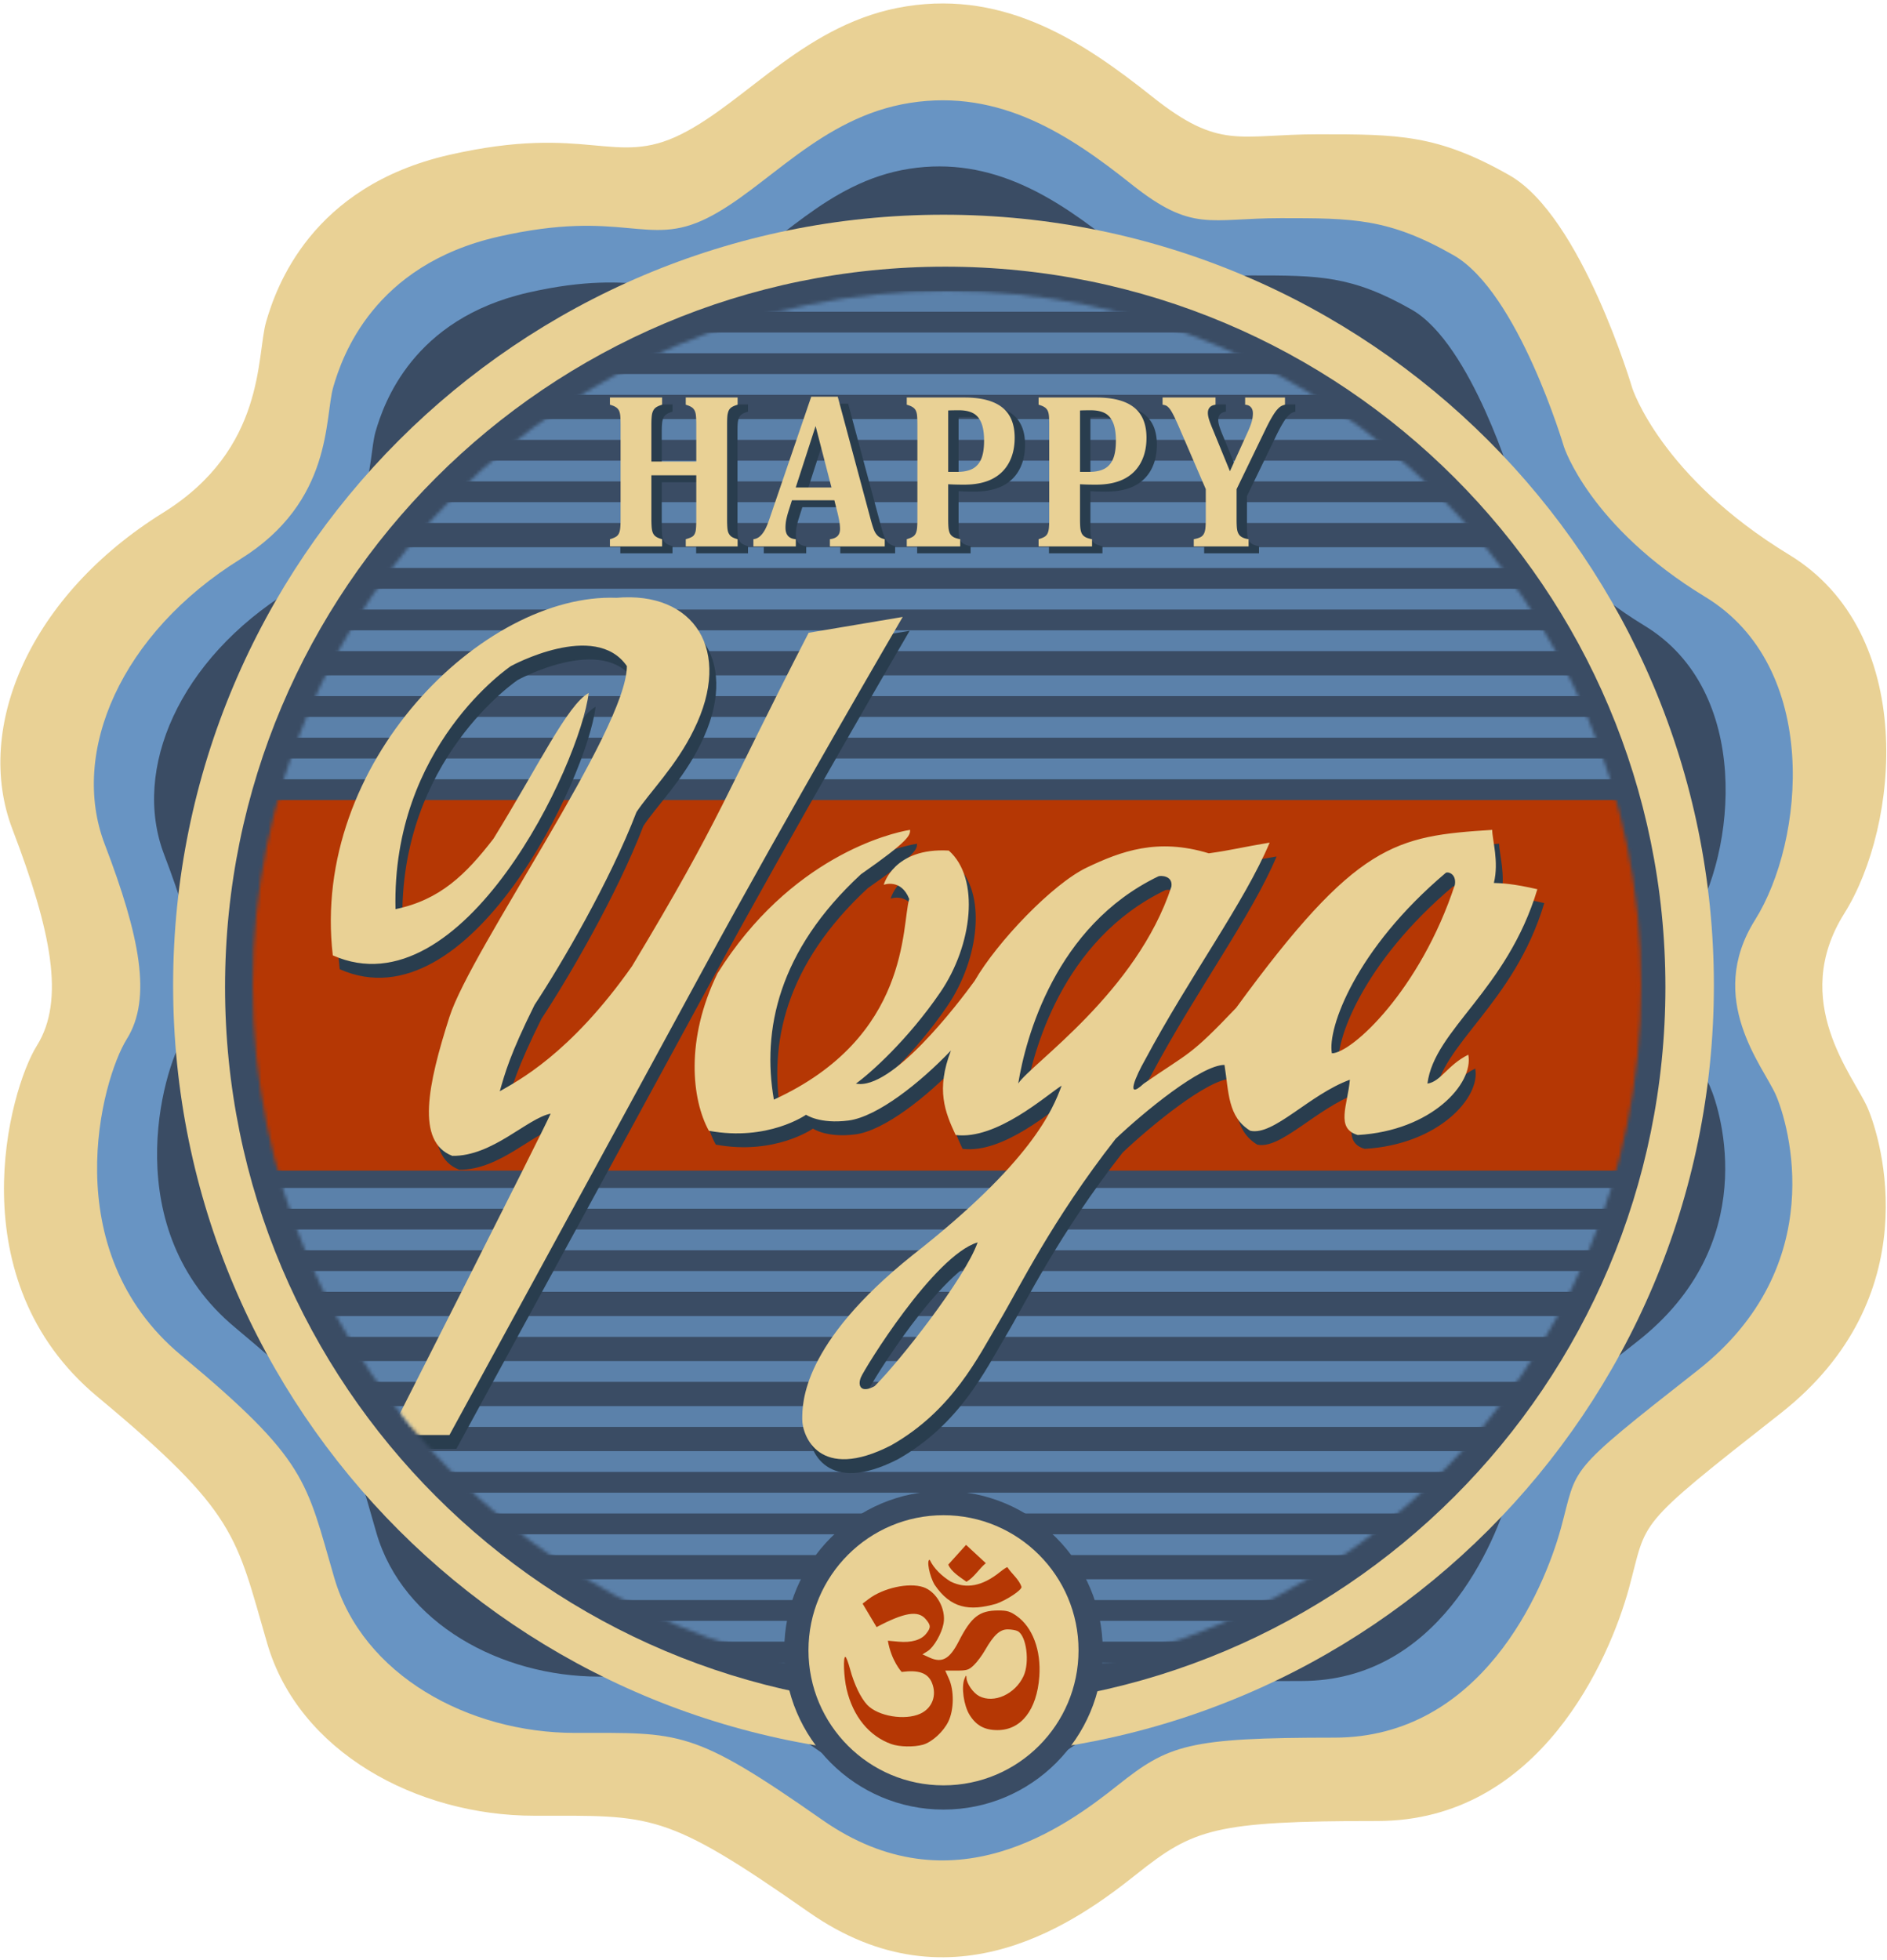 <svg xmlns="http://www.w3.org/2000/svg" xmlns:xlink="http://www.w3.org/1999/xlink" width="545" height="566"><defs><path id="a" d="M229.5 437C340.233 437 430 347.233 430 236.5S340.233 36 229.5 36 29 125.767 29 236.5 118.767 437 229.5 437Z"/></defs><g fill="none" fill-rule="evenodd"><path fill="#6894C3" d="M203.686 61.293c17.438-8.697 32.9-29.44 59.135-33.55 26.235-4.11 46.53 9.472 64.363 23.664 17.834 14.191 22.637 9.886 43.579 9.886s31.238 0 50.135 10.752c18.898 10.752 32.192 55.795 32.192 55.795s7.48 23.203 41.14 43.668 28.908 70.98 14.454 94.012c-14.455 23.032 2.397 42.508 6.067 50.88 3.67 8.373 16.064 49.679-22.798 80.175-38.863 30.497-34.735 27.55-39.753 45.88-5.017 18.33-23.259 60.96-65.937 60.96s-48.245 2.091-63.068 13.872c-14.823 11.78-48.1 36.564-86.005 10.039-37.905-26.525-41.104-25.288-71.973-25.288-30.87 0-61.772-16.755-70.042-45.169-8.27-28.414-7.786-34.12-44.542-64.694-36.756-30.575-23.215-80.21-15.824-92.04 7.39-11.833 3.798-29.902-6.438-56.695s4.774-61.384 39.497-82.946c27.021-16.78 24.447-41.168 27.021-50.05 2.575-8.88 11.681-35.477 48.026-43.755 36.345-8.279 43.332 3.301 60.77-5.396Zm6.817 21.987c15.71-7.835 29.64-26.522 53.273-30.224 23.633-3.703 41.916 8.533 57.982 21.317 16.065 12.785 20.392 8.907 39.258 8.907 18.866 0 28.141 0 45.165 9.686s29 50.264 29 50.264 6.738 20.902 37.061 39.338 26.043 63.943 13.021 84.692c-13.02 20.749 2.16 38.293 5.466 45.836 3.307 7.542 14.472 44.753-20.538 72.226-35.01 27.474-31.29 24.82-35.811 41.332-4.52 16.513-20.953 54.915-59.4 54.915s-43.463 1.885-56.816 12.497c-13.354 10.613-43.332 32.94-77.479 9.044-34.147-23.895-37.028-22.78-64.837-22.78-27.81 0-55.649-15.095-63.098-40.692-7.45-25.596-7.014-30.736-40.126-58.28-33.112-27.544-20.913-72.257-14.256-82.916 6.658-10.659 3.422-26.937-5.8-51.073-9.22-24.137 4.301-55.299 35.582-74.724 24.343-15.116 22.023-37.086 24.343-45.086 2.319-8.001 10.523-31.96 43.264-39.419 32.741-7.457 39.036 2.975 54.746-4.86Z"/><path fill="#E9D195" d="M196.703 38.773c19.21-9.58 36.242-32.43 65.14-36.957 28.9-4.527 51.255 10.434 70.9 26.067 19.644 15.633 24.935 10.89 48.003 10.89s34.41 0 55.227 11.844c20.816 11.844 35.46 61.461 35.46 61.461s8.239 25.559 45.317 48.102c37.078 22.543 31.844 78.187 15.922 103.558-15.922 25.371 2.64 46.824 6.683 56.047 4.043 9.223 17.696 54.723-25.113 88.317-42.808 33.593-38.262 30.347-43.789 50.539-5.527 20.191-25.621 67.148-72.633 67.148-47.011 0-53.144 2.305-69.472 15.281-16.328 12.977-52.985 40.278-94.739 11.059-41.754-29.219-45.277-27.856-79.28-27.856-34.005 0-68.046-18.457-77.155-49.755-9.11-31.3-8.576-37.584-49.065-71.264-40.488-33.68-25.572-88.354-17.431-101.387 8.14-13.033 4.183-32.937-7.092-62.451-11.275-29.514 5.26-67.617 43.508-91.37 29.765-18.483 26.93-45.347 29.765-55.13 2.836-9.783 12.868-39.08 52.903-48.2 40.035-9.118 47.732 3.638 66.941-5.943Zm7.51 24.22c17.304-8.63 32.649-29.215 58.682-33.294 26.034-4.078 46.173 9.4 63.87 23.483 17.697 14.083 22.463 9.81 43.245 9.81 20.78 0 30.998 0 49.751 10.67 18.753 10.67 31.945 55.368 31.945 55.368s7.422 23.025 40.824 43.333 28.687 70.436 14.343 93.292c-14.343 22.855 2.38 42.182 6.021 50.49 3.643 8.308 15.941 49.297-22.623 79.56-38.565 30.264-34.469 27.34-39.448 45.53-4.98 18.189-23.081 60.49-65.432 60.49s-47.876 2.077-62.585 13.767c-14.71 11.69-47.732 36.284-85.346 9.962-37.615-26.322-40.789-25.094-71.421-25.094-30.633 0-61.3-16.627-69.506-44.823-8.206-28.196-7.726-33.858-44.2-64.198-36.474-30.341-23.037-79.595-15.703-91.336 7.333-11.74 3.768-29.672-6.39-56.26-10.157-26.587 4.739-60.913 39.195-82.31 26.815-16.652 24.26-40.852 26.815-49.665 2.555-8.814 11.592-35.206 47.658-43.421 36.066-8.215 43 3.276 60.304-5.354Z"/><g transform="translate(44 48)"><path fill="#3A4C64" d="M164.329 31.53C180.336 23.546 194.53 4.505 218.61.733c24.082-3.773 42.711 8.694 59.081 21.721 16.37 13.027 20.78 9.076 40.002 9.076 19.223 0 28.675 0 46.021 9.87 17.347 9.869 29.55 51.215 29.55 51.215s6.865 21.299 37.763 40.084c30.898 18.785 26.536 65.155 13.268 86.297-13.268 21.142 2.2 39.019 5.57 46.704 3.369 7.686 14.745 45.601-20.928 73.596-35.673 27.994-31.884 25.289-36.49 42.114-4.606 16.826-21.35 55.956-60.526 55.956-39.175 0-44.286 1.92-57.892 12.734-13.606 10.814-44.153 33.564-78.947 9.215-34.794-24.348-37.73-23.212-66.066-23.212-28.336 0-56.702-15.38-64.293-41.462-7.591-26.082-7.147-31.32-40.887-59.385C-9.903 307.19 2.526 261.63 9.31 250.769c6.784-10.86 3.487-27.447-5.91-52.041-9.395-24.594 4.383-56.346 36.256-76.14 24.805-15.403 22.441-37.788 24.805-45.94 2.363-8.153 10.722-32.567 44.084-40.166 33.362-7.599 39.776 3.03 55.783-4.952Z"/><path fill="#E9D195" d="M228.5 459C351.383 459 451 359.383 451 236.5S351.383 14 228.5 14 6 113.617 6 236.5 105.617 459 228.5 459Zm.5-14c114.875 0 208-93.125 208-208S343.875 29 229 29 21 122.125 21 237s93.125 208 208 208Z"/><mask id="b" fill="#fff"><use xlink:href="#a"/></mask><g mask="url(#b)"><path fill="#6894C3" d="M9.17 295h440.377v6H9.17zm0 12h440.377v6H9.17zm0 12h440.377v6H9.17zm0 13h440.377v6H9.17zm0 13h440.377v6H9.17zm0 13h440.377v6H9.17zm0 13h440.377v6H9.17zm0 12h440.377v6H9.17zm0 12h440.377v6H9.17zm0 13h440.377v6H9.17zm0 12h440.377v6H9.17zm0 12h440.377v6H9.17zm0 13h440.377v6H9.17zm0 13h440.377v6H9.17zm0 12h440.377v6H9.17zm0-434h440.377v6H9.17zm0 12h440.377v6H9.17zm0 12h440.377v6H9.17zm0 13h440.377v6H9.17zm0 12h440.377v6H9.17zm0 12h440.377v6H9.17zm0 13h440.377v6H9.17zm0 12h440.377v6H9.17zm0 12h440.377v6H9.17zm0 13h440.377v6H9.17zm0 12h440.377v6H9.17zm0 12h440.377v6H9.17z" opacity=".737"/><path fill="#B53704" d="M21 183h416v107H21z"/></g><g mask="url(#b)"><path fill="#293D4E" d="M165.225 237.056c20.937-33.478 49.838-40.539 55.632-41.439 0 1.572-.183 3.047-14.198 12.815-23.963 22.143-28.604 45.12-25.151 65.073 39.503-18.078 36.831-50.328 39.094-57.937-2.362-5.997-7.364-4.095-7.364-4.095s2.834-10.8 18.792-9.878c9.065 7.992 6.884 27.264-2.466 40.95-9.35 13.685-20.272 23.422-24.364 26.335 10.257 2.084 29.326-22.811 34.288-29.657 6.484-11.245 22.514-28.015 32.384-32.722 9.87-4.707 20.411-8.645 35.247-4.115 6.264-.851 9.63-1.771 17.582-3.093-7.227 17.204-23.19 38.749-36.079 62.893-2.455 4.302-5.821 11.826-.281 6.694 13.442-9.289 13.063-7.594 26.68-21.878 34.833-47.709 45.882-49.597 73.954-51.385 0 2.889 2.003 9.149.48 15.328 2.152.071 5.515.172 12.56 1.813-8.785 29.255-29.791 40.51-31.744 56.122 3.883-.588 5.765-5.342 11.796-8.347 1.632 8.347-10.643 21.966-31.922 23.187-6.501-1.885-2.909-8.672-2.279-15.958-11.709 4.268-21.996 16.252-28.758 14.737-6.527-4.001-6.191-11.07-7.455-19.018-6.77 0-23.312 13.632-31.424 21.322-18.497 23.622-27.917 43.2-33.78 53.017-5.862 9.816-13.281 25.434-31.093 35.508-20.736 10.64-25.653-2.74-25.653-7.486 0-4.747-.118-21.801 31.826-47.405 34.349-26.882 40.46-41.855 43.086-48.964-4.373 2.719-18.746 15.74-30.614 14.247-3.1-6.675-5.703-13.068-1.353-24.396-8.906 9.328-21.281 19.157-29.617 20.22-8.335 1.065-12.228-1.673-12.228-1.673s-11.006 7.773-28.072 4.628c-4.941-8.994-6.851-26.323 2.494-45.443Zm86.856 31.79c3.826-5.774 34.21-26.33 44.24-56.83.507-3.258-3.209-3.25-3.762-2.984-29.825 14.366-38.353 46.784-40.478 59.814Zm90.59-8.718c5.698 0 25.495-18.176 35.525-48.677.506-3.257-2.135-3.843-2.637-3.419-26.005 21.965-34.233 44.88-32.887 52.096Zm-102.313 54.594c-3.676 10.481-22.87 34.74-29.744 41.508-3.906 2.158-5.005-.032-3.974-2.529 1.031-2.497 21.05-35.12 33.718-38.98ZM54.12 231.856c-6.513-55.473 43.419-104.697 81.937-103.245 22.345-1.968 33.735 15.112 22.345 38.089-5.063 10.463-13.03 18.343-16.585 23.8-7.67 19.952-21.609 43.79-29.425 55.653-7.189 14.457-8.595 19.893-10.049 24.94 4.883-2.84 20.172-10.504 38.194-36.114 26.195-43.551 26.333-48.409 51.017-96.272 11.827-1.973 27.162-4.57 27.162-4.57s-33.055 56.506-57.857 102.176-73.05 134.034-73.05 134.034H70.348s44.057-86.82 46.688-92.794c-6.78 1.343-16.813 12.37-28.416 12.186-10.533-4.102-7.085-20.513-.81-40.118 6.276-19.605 51.244-82.921 51.244-101.299-9.177-13.293-33.495 0-33.495 0s-34.463 23.047-33.33 70.184c12.85-2.673 20.293-9.96 28.305-20.35 13.123-21.287 21.34-38.629 27.487-42.062-2.45 20.469-36.396 92.367-73.9 75.762Z"/><path fill="#E9D195" d="M163.225 233.056c20.937-33.478 49.838-40.539 55.632-41.439 0 1.572-.183 3.047-14.198 12.815-23.963 22.143-28.604 45.12-25.151 65.073 39.503-18.078 36.831-50.328 39.094-57.937-2.362-5.997-7.364-4.095-7.364-4.095s2.834-10.8 18.792-9.878c9.065 7.992 6.884 27.264-2.466 40.95-9.35 13.685-20.272 23.422-24.364 26.335 10.257 2.084 29.326-22.811 34.288-29.657 6.484-11.245 22.514-28.015 32.384-32.722 9.87-4.707 20.411-8.645 35.247-4.115 6.264-.851 9.63-1.771 17.582-3.093-7.227 17.204-23.19 38.749-36.079 62.893-2.455 4.302-5.821 11.826-.281 6.694 13.442-9.289 13.063-7.594 26.68-21.878 34.833-47.709 45.882-49.597 73.954-51.385 0 2.889 2.003 9.149.48 15.328 2.152.071 5.515.172 12.56 1.813-8.785 29.255-29.791 40.51-31.744 56.122 3.883-.588 5.765-5.342 11.796-8.347 1.632 8.347-10.643 21.966-31.922 23.187-6.501-1.885-2.909-8.672-2.279-15.958-11.709 4.268-21.996 16.252-28.758 14.737-6.527-4.001-6.191-11.07-7.455-19.018-6.77 0-23.312 13.632-31.424 21.322-18.497 23.622-27.917 43.2-33.78 53.017-5.862 9.816-13.281 25.434-31.093 35.508-20.736 10.64-25.653-2.74-25.653-7.486 0-4.747-.118-21.801 31.826-47.405 34.349-26.882 40.46-41.855 43.086-48.964-4.373 2.719-18.746 15.74-30.614 14.247-3.1-6.675-5.703-13.068-1.353-24.396-8.906 9.328-21.281 19.157-29.617 20.22-8.335 1.065-12.228-1.673-12.228-1.673s-11.006 7.773-28.072 4.628c-4.941-8.994-6.851-26.323 2.494-45.443Zm86.856 31.79c3.826-5.774 34.21-26.33 44.24-56.83.507-3.258-3.209-3.25-3.762-2.984-29.825 14.366-38.353 46.784-40.478 59.814Zm90.59-8.718c5.698 0 25.495-18.176 35.525-48.677.506-3.257-2.135-3.843-2.637-3.419-26.005 21.965-34.233 44.88-32.887 52.096Zm-102.313 54.594c-3.676 10.481-22.87 34.74-29.744 41.508-3.906 2.158-5.005-.032-3.974-2.529 1.031-2.497 21.05-35.12 33.718-38.98ZM52.12 227.856c-6.513-55.473 43.419-104.697 81.937-103.245 22.345-1.968 33.735 15.112 22.345 38.089-5.063 10.463-13.03 18.343-16.585 23.8-7.67 19.952-21.609 43.79-29.425 55.653-7.189 14.457-8.595 19.893-10.049 24.94 4.883-2.84 20.172-10.504 38.194-36.114 26.195-43.551 26.333-48.409 51.017-96.272 11.827-1.973 27.162-4.57 27.162-4.57s-33.055 56.506-57.857 102.176-73.05 134.034-73.05 134.034H68.348s44.057-86.82 46.688-92.794c-6.78 1.343-16.813 12.37-28.416 12.186-10.533-4.102-7.085-20.513-.81-40.118 6.276-19.605 51.244-82.921 51.244-101.299-9.177-13.293-33.495 0-33.495 0s-34.463 23.047-33.33 70.184c12.85-2.673 20.293-9.96 28.305-20.35 13.123-21.287 21.34-38.629 27.487-42.062-2.45 20.469-36.396 92.367-73.9 75.762Z"/></g><g mask="url(#b)"><path fill="#293D4E" d="M169.945 108.684c.383.399 1.08.735 2.095 1.008v2.079h-14.98v-2.08c1.11-.314 1.827-.63 2.152-.944.325-.315.555-.761.689-1.339.134-.577.2-1.759.2-3.543V91.234h-12.97v12.63c0 .736.018 1.418.057 2.048.038.63.114 1.144.23 1.543.114.4.281.735.501 1.008.22.273.522.51.904.709.383.2.852.373 1.407.52v2.079h-15.067v-2.08c.708-.21 1.268-.435 1.68-.677.41-.241.717-.577.917-1.007.201-.43.33-.977.388-1.638.057-.662.086-1.496.086-2.504V76.714c0-.987-.024-1.817-.072-2.489-.048-.672-.172-1.218-.373-1.638-.2-.42-.507-.76-.918-1.023-.412-.263-.98-.499-1.708-.709v-2.079h15.067v2.079c-1.014.315-1.708.661-2.081 1.04-.373.377-.636.876-.79 1.496-.152.619-.229 1.737-.229 3.354v10.52h12.972v-10.52c0-1.596-.063-2.703-.187-3.323-.124-.62-.373-1.123-.746-1.512-.373-.388-1.076-.74-2.11-1.055v-2.079h14.98v2.079c-.84.252-1.453.52-1.836.803a2.33 2.33 0 0 0-.818 1.087 5.71 5.71 0 0 0-.315 1.48c-.048.546-.072 1.386-.072 2.52v27.12c0 1.616.062 2.724.186 3.323.125.598.378 1.097.761 1.496Zm16.837-7.245c-.268.84-.488 1.654-.66 2.441a11.7 11.7 0 0 0-.259 2.504c0 2.058.995 3.16 2.985 3.308v2.079h-12.254v-2.08a3.409 3.409 0 0 0 1.865-.818c.536-.462 1.024-1.092 1.464-1.89.44-.798.909-1.942 1.406-3.433l11.967-34.994h7.662l9.47 35.277c.422 1.575.776 2.693 1.063 3.355.286.661.66 1.197 1.119 1.606.459.41 1.1.709 1.922.898v2.079h-15.84v-2.08c.994-.125 1.73-.43 2.209-.913.478-.483.717-1.165.717-2.047 0-.651-.066-1.376-.2-2.173a40.13 40.13 0 0 0-.66-3.024l-.775-3.087h-12.254l-.947 2.992Zm7.777-24.41-5.74 17.733h10.331l-4.591-17.733Zm38.915 31.198c.22.346.536.635.947.866.411.231 1.048.43 1.909.599v2.079h-15.44v-2.08c.708-.21 1.268-.435 1.679-.677.411-.241.717-.577.918-1.007.201-.43.33-.977.388-1.638.057-.662.086-1.496.086-2.504V76.714c0-.987-.024-1.817-.072-2.489-.048-.672-.172-1.218-.373-1.638-.2-.42-.507-.76-.918-1.023-.412-.263-.98-.499-1.708-.709v-2.079h16.674c4.84 0 8.465.95 10.876 2.85 2.41 1.901 3.616 4.825 3.616 8.773 0 2.793-.564 5.218-1.693 7.276-1.13 2.058-2.765 3.617-4.908 4.677-2.142 1.06-4.82 1.59-8.035 1.59-1.856 0-3.377-.041-4.563-.125v10.08c0 1.385.048 2.367.144 2.944.095.578.253 1.04.473 1.386Zm6.414-18.867c1.129-.599 1.966-1.549 2.511-2.85.545-1.303.818-3.056.818-5.26 0-2.185-.273-3.922-.818-5.214-.545-1.291-1.344-2.21-2.396-2.756-1.052-.546-2.401-.819-4.047-.819-1.339 0-2.372.021-3.099.063v17.734h2.468c1.913 0 3.434-.3 4.563-.898Zm31.66 18.867c.22.346.535.635.946.866.412.231 1.048.43 1.909.599v2.079h-15.44v-2.08c.708-.21 1.268-.435 1.679-.677.411-.241.717-.577.918-1.007.201-.43.33-.977.388-1.638.057-.662.086-1.496.086-2.504V76.714c0-.987-.024-1.817-.072-2.489-.048-.672-.172-1.218-.373-1.638-.2-.42-.507-.76-.918-1.023-.412-.263-.98-.499-1.708-.709v-2.079h16.674c4.84 0 8.465.95 10.876 2.85 2.41 1.901 3.616 4.825 3.616 8.773 0 2.793-.564 5.218-1.693 7.276s-2.765 3.617-4.907 4.677c-2.143 1.06-4.822 1.59-8.036 1.59-1.856 0-3.377-.041-4.563-.125v10.08c0 1.385.048 2.367.144 2.944.095.578.253 1.04.473 1.386Zm6.413-18.867c1.129-.599 1.966-1.549 2.511-2.85.545-1.303.818-3.056.818-5.26 0-2.185-.273-3.922-.818-5.214-.545-1.291-1.344-2.21-2.396-2.756-1.052-.546-2.401-.819-4.046-.819-1.34 0-2.373.021-3.1.063v17.734h2.468c1.913 0 3.434-.3 4.563-.898Zm38.274 17.04c.058.578.163 1.045.316 1.402s.34.645.56.866c.22.22.526.42.918.598.392.179.923.32 1.592.426v2.079h-15.84v-2.08c.784-.146 1.41-.335 1.879-.566a2.28 2.28 0 0 0 1.047-1.008c.23-.441.378-1.003.445-1.685.067-.683.1-1.538.1-2.567v-8.63l-7.776-18.017c-.67-1.533-1.196-2.667-1.579-3.402-.44-.861-.818-1.48-1.133-1.859-.316-.378-.608-.64-.876-.787-.267-.147-.64-.252-1.119-.315v-2.079h15.296v2.079c-1.473.21-2.21 1.008-2.21 2.394 0 .546.12 1.197.36 1.953.238.756.626 1.764 1.161 3.023l4.85 11.844 5.252-11.56c.517-1.155.875-2.116 1.076-2.882a8.978 8.978 0 0 0 .301-2.284c0-.756-.196-1.349-.588-1.78-.392-.43-.942-.666-1.65-.708v-2.079h11.508v2.079c-.517.126-.942.3-1.277.52-.335.22-.703.567-1.105 1.04-.402.472-.88 1.18-1.435 2.125-.555.945-1.196 2.174-1.923 3.685l-8.236 17.01v8.63c0 1.113.029 1.958.086 2.535Z"/><path fill="#E9D195" d="M166.945 106.684c.383.399 1.08.735 2.095 1.008v2.079h-14.98v-2.08c1.11-.314 1.827-.63 2.152-.944.325-.315.555-.761.689-1.339.134-.577.2-1.759.2-3.543V89.234h-12.97v12.63c0 .736.018 1.418.057 2.048.038.63.114 1.144.23 1.543.114.4.281.735.501 1.008.22.273.522.51.904.709.383.2.852.373 1.407.52v2.079h-15.067v-2.08c.708-.21 1.268-.435 1.68-.677.41-.241.717-.577.917-1.007.201-.43.33-.977.388-1.638.057-.662.086-1.496.086-2.504V74.714c0-.987-.024-1.817-.072-2.489-.048-.672-.172-1.218-.373-1.638-.2-.42-.507-.76-.918-1.023-.412-.263-.98-.499-1.708-.709v-2.079h15.067v2.079c-1.014.315-1.708.661-2.081 1.04-.373.377-.636.876-.79 1.496-.152.619-.229 1.737-.229 3.354v10.52h12.972v-10.52c0-1.596-.063-2.703-.187-3.323-.124-.62-.373-1.123-.746-1.512-.373-.388-1.076-.74-2.11-1.055v-2.079h14.98v2.079c-.84.252-1.453.52-1.836.803a2.33 2.33 0 0 0-.818 1.087 5.71 5.71 0 0 0-.315 1.48c-.048.546-.072 1.386-.072 2.52v27.12c0 1.616.062 2.724.186 3.323.125.598.378 1.097.761 1.496Zm16.837-7.245c-.268.84-.488 1.654-.66 2.441a11.7 11.7 0 0 0-.259 2.504c0 2.058.995 3.16 2.985 3.308v2.079h-12.254v-2.08a3.409 3.409 0 0 0 1.865-.818c.536-.462 1.024-1.092 1.464-1.89.44-.798.909-1.942 1.406-3.433l11.967-34.994h7.662l9.47 35.277c.422 1.575.776 2.693 1.063 3.355.286.661.66 1.197 1.119 1.606.459.41 1.1.709 1.922.898v2.079h-15.84v-2.08c.994-.125 1.73-.43 2.209-.913.478-.483.717-1.165.717-2.047 0-.651-.066-1.376-.2-2.173a40.13 40.13 0 0 0-.66-3.024l-.775-3.087h-12.254l-.947 2.992Zm7.777-24.41-5.74 17.733h10.331l-4.591-17.733Zm38.915 31.198c.22.346.536.635.947.866.411.231 1.048.43 1.909.599v2.079h-15.44v-2.08c.708-.21 1.268-.435 1.679-.677.411-.241.717-.577.918-1.007.201-.43.33-.977.388-1.638.057-.662.086-1.496.086-2.504V74.714c0-.987-.024-1.817-.072-2.489-.048-.672-.172-1.218-.373-1.638-.2-.42-.507-.76-.918-1.023-.412-.263-.98-.499-1.708-.709v-2.079h16.674c4.84 0 8.465.95 10.876 2.85 2.41 1.901 3.616 4.825 3.616 8.773 0 2.793-.564 5.218-1.693 7.276-1.13 2.058-2.765 3.617-4.908 4.677-2.142 1.06-4.82 1.59-8.035 1.59-1.856 0-3.377-.041-4.563-.125v10.08c0 1.385.048 2.367.144 2.944.095.578.253 1.04.473 1.386Zm6.414-18.867c1.129-.599 1.966-1.549 2.511-2.85.545-1.303.818-3.056.818-5.26 0-2.185-.273-3.922-.818-5.214-.545-1.291-1.344-2.21-2.396-2.756-1.052-.546-2.401-.819-4.047-.819-1.339 0-2.372.021-3.099.063v17.734h2.468c1.913 0 3.434-.3 4.563-.898Zm31.66 18.867c.22.346.535.635.946.866.412.231 1.048.43 1.909.599v2.079h-15.44v-2.08c.708-.21 1.268-.435 1.679-.677.411-.241.717-.577.918-1.007.201-.43.33-.977.388-1.638.057-.662.086-1.496.086-2.504V74.714c0-.987-.024-1.817-.072-2.489-.048-.672-.172-1.218-.373-1.638-.2-.42-.507-.76-.918-1.023-.412-.263-.98-.499-1.708-.709v-2.079h16.674c4.84 0 8.465.95 10.876 2.85 2.41 1.901 3.616 4.825 3.616 8.773 0 2.793-.564 5.218-1.693 7.276s-2.765 3.617-4.907 4.677c-2.143 1.06-4.822 1.59-8.036 1.59-1.856 0-3.377-.041-4.563-.125v10.08c0 1.385.048 2.367.144 2.944.095.578.253 1.04.473 1.386Zm6.413-18.867c1.129-.599 1.966-1.549 2.511-2.85.545-1.303.818-3.056.818-5.26 0-2.185-.273-3.922-.818-5.214-.545-1.291-1.344-2.21-2.396-2.756-1.052-.546-2.401-.819-4.046-.819-1.34 0-2.373.021-3.1.063v17.734h2.468c1.913 0 3.434-.3 4.563-.898Zm38.274 17.04c.058.578.163 1.045.316 1.402s.34.645.56.866c.22.22.526.42.918.598.392.179.923.32 1.592.426v2.079h-15.84v-2.08c.784-.146 1.41-.335 1.879-.566a2.28 2.28 0 0 0 1.047-1.008c.23-.441.378-1.003.445-1.685.067-.683.1-1.538.1-2.567v-8.63l-7.776-18.017c-.67-1.533-1.196-2.667-1.579-3.402-.44-.861-.818-1.48-1.133-1.859-.316-.378-.608-.64-.876-.787-.267-.147-.64-.252-1.119-.315v-2.079h15.296v2.079c-1.473.21-2.21 1.008-2.21 2.394 0 .546.12 1.197.36 1.953.238.756.626 1.764 1.161 3.023l4.85 11.844 5.252-11.56c.517-1.155.875-2.116 1.076-2.882a8.978 8.978 0 0 0 .301-2.284c0-.756-.196-1.349-.588-1.78-.392-.43-.942-.666-1.65-.708v-2.079h11.508v2.079c-.517.126-.942.3-1.277.52-.335.22-.703.567-1.105 1.04-.402.472-.88 1.18-1.435 2.125-.555.945-1.196 2.174-1.923 3.685l-8.236 17.01v8.63c0 1.113.029 1.958.086 2.535Z"/></g></g><g transform="translate(230 434)"><circle cx="42.5" cy="42.5" r="42.5" fill="#E9D195" stroke="#3A4C64" stroke-width="7"/><path fill="#B53704" d="M27.425 69.579c-6.401-2.288-11.05-7.98-12.89-15.786-.835-3.543-1.071-9.397-.379-9.397.23 0 .845 1.607 1.366 3.57 1.14 4.296 3.084 8.336 4.962 10.31 3.12 3.28 10.846 4.565 15.297 2.544 3.468-1.575 4.875-5.317 3.367-8.958-1.166-2.813-3.81-3.754-8.734-3.107 0 0-3.018-3.249-3.98-9.017l3.094.28c3.726.338 6.539-.486 7.999-2.342 1.372-1.744 1.342-2.418-.185-4.193-2.203-2.561-6.158-1.913-14.167 2.324l-4.042-6.775 1.695-1.292c4.245-3.238 11.617-4.857 15.813-3.472 3.821 1.26 6.626 6.265 5.877 10.485-.507 2.853-2.795 6.85-4.562 7.968l-1.524.965 2.105.95c3.578 1.613 5.762.38 8.372-4.727 3.61-7.068 5.953-8.897 11.4-8.905 2.536-.004 3.438.262 5.288 1.558 4.616 3.235 7.13 9.935 6.578 17.53-.7 9.622-5.257 15.457-12.07 15.457-3.74 0-6.15-1.311-8.069-4.39-1.685-2.705-2.445-8.06-1.477-10.417.464-1.13.548-1.169.579-.264.056 1.662 1.947 4.364 3.683 5.262 4.26 2.204 10.377-.565 12.797-5.791 1.837-3.968.851-11.622-1.67-12.972-.528-.282-1.832-.513-2.898-.513-2.265 0-4.044 1.629-6.539 5.986-.862 1.507-2.314 3.453-3.225 4.326-1.481 1.418-2.01 1.586-4.972 1.586H43l1.071 2.38c1.534 3.406 1.461 8.94-.161 12.31-1.434 2.977-4.748 5.99-7.398 6.727-2.58.717-6.78.624-9.087-.2ZM39.907 23.54c-1.467-2.502-2.369-7.172-1.386-7.172 1.154 2.504 3.521 4.739 6.055 6.298 4.552 2.203 9.167 1.314 14.209-2.738 1.11-.892 2.093-1.523 2.184-1.401C62.2 20.438 64.33 22 65.034 24.22c0 .937-4.033 3.633-7.215 4.823-7.886 2.272-13.254 1.373-17.912-5.502Zm3.974-5.783 5.135-5.693 5.706 5.282c-1.952 1.607-3.36 4.102-5.59 5.367-1.762-1.298-4.392-2.83-5.251-4.956Z"/></g></g></svg>